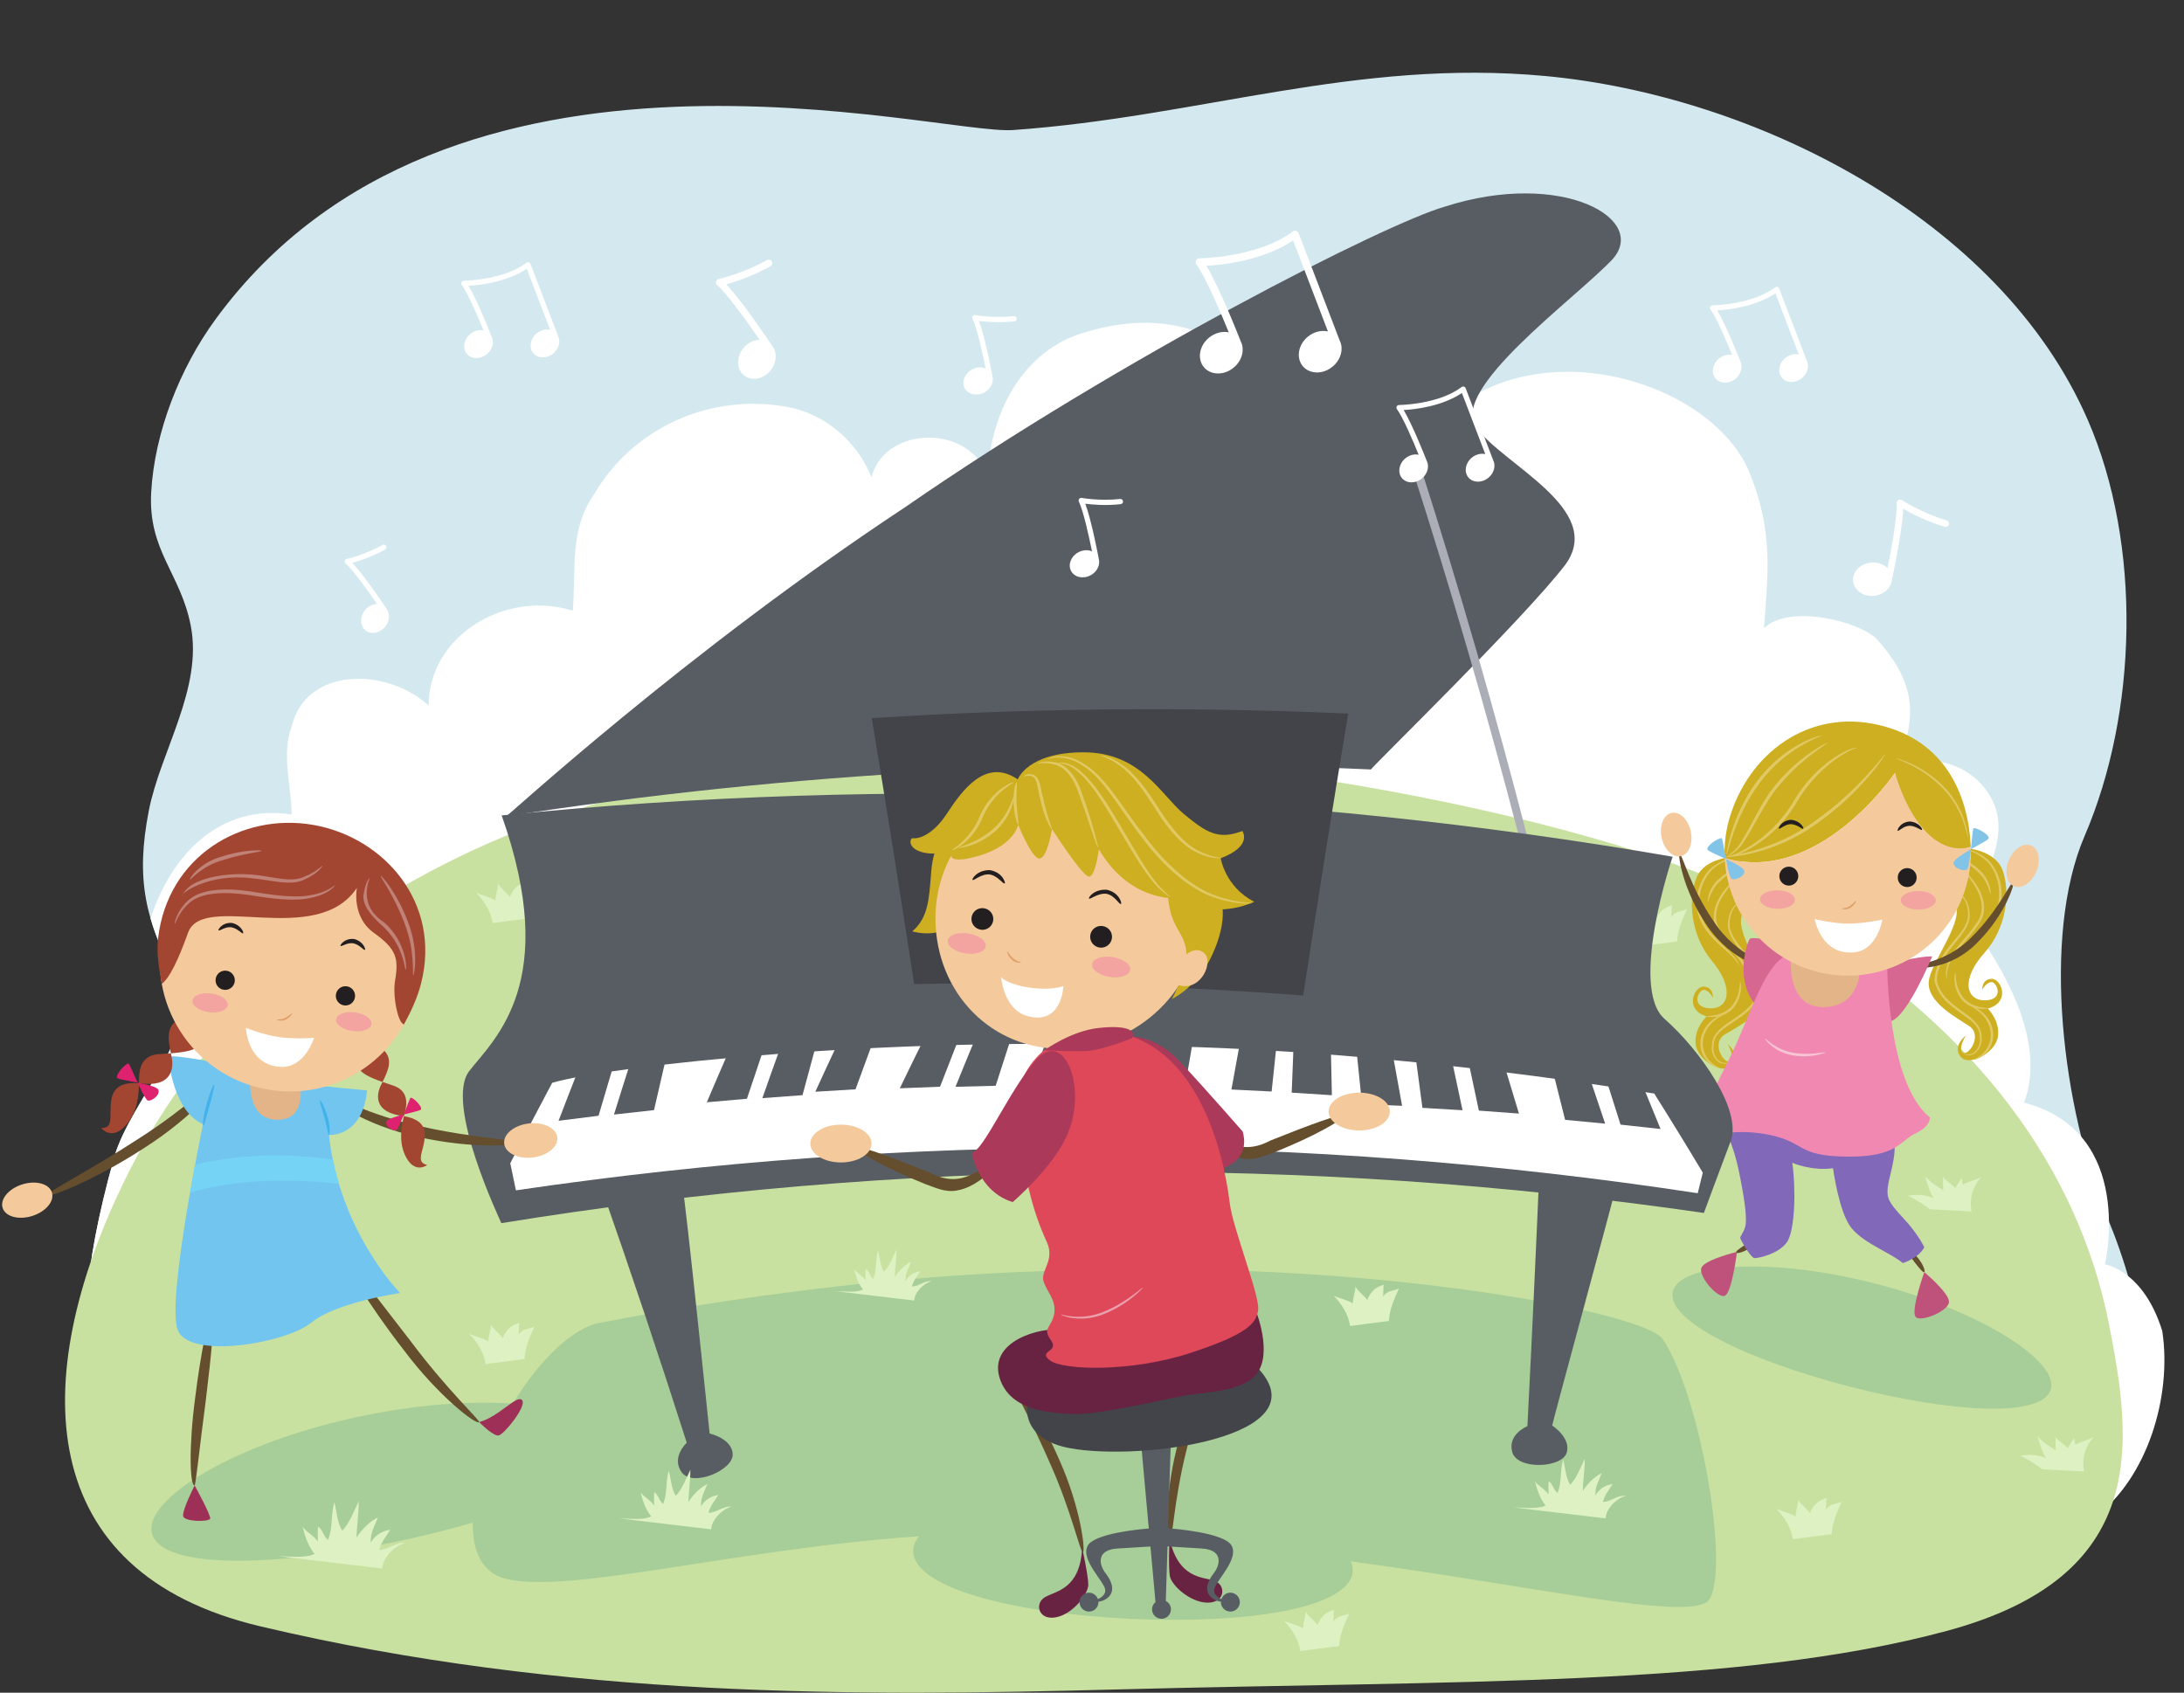 <?xml version="1.0" encoding="UTF-8"?><svg xmlns="http://www.w3.org/2000/svg" xmlns:xlink="http://www.w3.org/1999/xlink" height="481.7" preserveAspectRatio="xMidYMid meet" version="1.0" viewBox="-0.6 -20.7 621.5 481.7" width="621.5" zoomAndPan="magnify"><rect x="-0.6" y="-20.7" width="621.5" height="481.7" fill="#333333" stroke="none"/><defs><clipPath id="a"><path d="M 24 71 L 615.32 71 L 615.32 413 L 24 413 Z M 24 71"/></clipPath><clipPath id="b"><path d="M 17 193 L 604 193 L 604 460.988 L 17 460.988 Z M 17 193"/></clipPath></defs><g><g><path d="M 593.539 98.855 C 568.527 41.285 498.379 6.457 439.188 0.938 C 385.219 -4.094 340.738 12.574 287.656 16.309 C 266.242 17.816 127.18 -20.746 60.719 70.188 C 50.543 84.102 43.367 102.422 42.426 119.379 C 41.496 136.066 50.777 142.363 53.691 157.387 C 57.145 175.219 45.082 193.066 41.773 209.891 C 37.914 229.512 40.711 241.348 49.848 258.426 C 57.273 272.297 36.34 292.75 31.891 308.68 C 12.684 377.41 35.238 372.645 32.902 391.559 C 26.719 441.566 120.234 356.816 137.426 348.348 C 200.57 317.238 277.898 311.066 347.266 321.801 C 398.254 329.688 444.48 348.949 492.848 363.703 C 512.996 369.852 578.035 424.281 595.883 410.766 C 620.863 391.844 607.801 346.691 599.16 325.949 C 586.25 294.957 580.301 245.809 592.609 217.219 C 607.707 182.145 608.973 134.375 593.539 98.855" fill="#d4e9ef"/></g><g clip-path="url(#a)"><path d="M 598.387 339.09 C 598.387 339.09 607.387 301.426 575.387 293.09 C 581.387 277.09 571.387 258.09 562.387 245.09 C 556.387 237.09 573.387 221.09 566.387 207.09 C 561.387 197.09 550.387 194.09 539.387 196.09 C 546.387 181.09 542.387 171.09 533.387 161.09 C 528.387 156.09 508.387 151.09 501.387 158.09 C 502.387 143.09 504.234 131.211 497.387 114.09 C 485.387 84.09 421.387 68.09 399.387 113.09 C 390.387 104.09 374.387 99.09 363.387 106.09 C 360.387 79.09 337.84 64.574 307.387 74.09 C 291.387 79.09 281.387 95.09 280.387 115.09 C 275.887 100.09 251.387 100.09 247.387 115.09 C 243.387 105.09 234.387 97.09 223.387 95.09 C 201.387 91.09 179.387 101.09 168.387 120.09 C 161.387 130.09 163.387 141.09 162.387 153.09 C 143.387 147.09 121.387 160.09 121.387 180.09 C 109.387 169.09 86.387 169.09 82.387 186.09 C 79.387 194.09 82.387 203.09 82.387 211.09 C 61.98 207.902 48.082 222.605 42.246 240.68 C 43.871 246.316 46.41 252 49.848 258.426 C 57.273 272.297 36.34 292.75 31.891 308.68 C 12.684 377.41 35.238 372.645 32.902 391.559 C 26.719 441.566 120.234 356.816 137.426 348.348 C 200.57 317.238 277.898 311.066 347.266 321.801 C 398.254 329.688 444.48 348.949 492.848 363.703 C 512.996 369.852 578.035 424.281 595.883 410.766 C 610.375 399.789 617.539 376.832 614.719 358.09 C 609.387 340.758 598.387 339.09 598.387 339.09" fill="#fff"/></g><g clip-path="url(#b)"><path d="M 553.387 443.422 C 494.055 459.422 414.035 457.5 316.719 460.09 C 244.492 462.012 160.414 462.727 73.387 442.09 C 8.719 426.758 7.605 371.668 34.449 316.062 C 72.184 237.895 165.887 181.234 326.387 195.09 C 389.562 200.547 469.477 217.406 506.527 238.789 C 569.77 275.289 592.461 320.438 599.512 355.926 C 606.289 390.035 611.203 427.832 553.387 443.422" fill="#c9e1a0"/></g><g><path d="M 171.125 355.559 C 162.918 356.453 152.797 366.371 145.352 378.711 C 133.633 377.934 118.891 378.902 103.211 382.098 C 66.625 389.508 39.77 406.082 42.691 415.828 C 45.613 425.66 75.785 425.387 110.59 418.355 C 118.91 416.66 126.773 414.707 133.945 412.586 C 133.809 420.766 136.555 426.934 143.406 428.605 C 161.73 433.004 208.863 420.051 260.914 416.488 C 259.805 417.91 259.223 419.383 259.266 420.883 C 259.68 431.129 287.359 438.352 321.02 439.984 C 354.688 441.527 382.934 436.945 384.312 426.785 C 384.438 425.738 384.254 424.68 383.805 423.613 C 438.727 431.113 481.902 441.168 485.895 434.34 C 491.664 424.879 483.031 375.879 472.664 360.551 C 468.23 352.664 391.434 338.852 317.16 340.723 C 242.68 340.402 170.719 355.766 171.125 355.559" fill="#a7ce98"/></g><g><path d="M 533.266 344.641 C 502.961 336.789 476.875 338.863 475.387 347.039 C 473.887 355.273 496.586 366.328 525.715 373.883 C 554.852 381.375 580.277 382.766 582.949 374.836 C 585.617 366.965 563.578 352.441 533.266 344.641" fill="#a7ce98"/></g><g><path d="M 519.164 405.57 C 516.949 406.23 515.371 407.488 514.488 409.918 C 513.785 408.805 511.645 407.27 511.09 406.062 C 511.172 407.641 510.316 409.238 510.391 410.887 C 508.77 409.824 506.34 409.41 504.883 408.645 C 507.102 410.98 509.152 413.938 509.562 417.312 L 520.648 415.883 C 520.797 412.621 522.152 409.566 523.484 406.695 C 521.344 407.484 520.605 407.047 518.898 408.906 C 519.199 407.785 518.969 406.688 519.164 405.57" fill="#ddf1c3"/></g><g><path d="M 475.164 236.902 C 472.949 237.562 471.371 238.82 470.488 241.254 C 469.785 240.137 467.645 238.602 467.09 237.395 C 467.172 238.973 466.316 240.57 466.391 242.223 C 464.77 241.16 462.34 240.746 460.883 239.977 C 463.102 242.312 465.152 245.273 465.562 248.648 L 476.648 247.219 C 476.797 243.953 478.152 240.898 479.484 238.031 C 477.344 238.82 476.605 238.383 474.898 240.238 C 475.199 239.121 474.969 238.023 475.164 236.902" fill="#ddf1c3"/></g><g><path d="M 149.164 230.238 C 146.949 230.898 145.371 232.156 144.492 234.586 C 143.785 233.473 141.648 231.938 141.09 230.73 C 141.172 232.309 140.32 233.906 140.391 235.555 C 138.77 234.492 136.34 234.078 134.883 233.312 C 137.102 235.648 139.156 238.605 139.562 241.98 L 150.648 240.551 C 150.797 237.289 152.156 234.234 153.488 231.363 C 151.344 232.152 150.609 231.715 148.898 233.574 C 149.203 232.453 148.969 231.355 149.164 230.238" fill="#ddf1c3"/></g><g><path d="M 378.996 437.402 C 376.781 438.062 375.207 439.32 374.324 441.75 C 373.617 440.637 371.48 439.102 370.922 437.895 C 371.004 439.473 370.152 441.07 370.223 442.723 C 368.602 441.66 366.172 441.246 364.715 440.477 C 366.934 442.812 368.988 445.773 369.395 449.148 L 380.48 447.715 C 380.629 444.453 381.988 441.398 383.32 438.531 C 381.176 439.32 380.441 438.879 378.73 440.738 C 379.035 439.621 378.801 438.523 378.996 437.402" fill="#ddf1c3"/></g><g><path d="M 393.164 344.902 C 390.949 345.562 389.371 346.82 388.488 349.254 C 387.785 348.137 385.645 346.602 385.09 345.395 C 385.172 346.973 384.316 348.57 384.391 350.223 C 382.77 349.16 380.34 348.746 378.883 347.977 C 381.102 350.312 383.152 353.273 383.562 356.648 L 394.648 355.219 C 394.797 351.953 396.152 348.898 397.484 346.031 C 395.344 346.82 394.605 346.383 392.898 348.238 C 393.199 347.121 392.969 346.023 393.164 344.902" fill="#ddf1c3"/></g><g><path d="M 147.164 355.738 C 144.949 356.398 143.371 357.656 142.488 360.086 C 141.785 358.973 139.645 357.438 139.09 356.23 C 139.172 357.809 138.316 359.406 138.391 361.055 C 136.77 359.992 134.34 359.578 132.883 358.812 C 135.102 361.148 137.152 364.105 137.562 367.48 L 148.648 366.051 C 148.797 362.789 150.152 359.734 151.484 356.863 C 149.344 357.652 148.605 357.215 146.898 359.074 C 147.199 357.953 146.969 356.855 147.164 355.738" fill="#ddf1c3"/></g><g><path d="M 107.309 420.375 C 107.902 418.055 109.297 416.547 110.449 414.621 C 108.094 415.023 106.148 416.102 104.93 418.293 C 104.742 415.496 106.008 413.582 106.957 411.117 C 104.633 412.191 102.254 414.648 100.859 416.852 C 100.934 413.402 101.535 409.918 101.473 406.508 C 100.273 409.02 98.738 413.055 96.789 414.875 C 95.309 412.488 95.27 409.391 94.547 406.809 C 93.488 410.176 94.152 414.266 92.746 417.488 C 91.41 416.629 91.324 414.496 89.867 413.742 C 89.793 415.145 89.809 416.586 89.844 418 C 88.711 416.281 86.742 415.379 85.504 413.809 C 86.203 416.543 87.117 419.332 88.902 421.512 C 86.406 422.805 81.688 422.16 78.766 422.172 L 108.152 425.668 C 108.387 422.438 111.727 419.184 114.758 418.375 C 111.84 418.141 109.898 420.371 107.309 420.375" fill="#ddf1c3"/></g><g><path d="M 274.641 158.375 C 275.234 156.055 276.633 154.547 277.781 152.621 C 275.426 153.023 273.484 154.102 272.266 156.293 C 272.078 153.496 273.34 151.582 274.289 149.117 C 271.965 150.191 269.59 152.648 268.191 154.852 C 268.266 151.402 268.871 147.918 268.809 144.508 C 267.605 147.02 266.074 151.055 264.121 152.875 C 262.641 150.488 262.602 147.391 261.883 144.809 C 260.82 148.176 261.488 152.266 260.078 155.488 C 258.746 154.629 258.656 152.496 257.199 151.742 C 257.129 153.145 257.141 154.586 257.176 156 C 256.047 154.281 254.074 153.379 252.836 151.809 C 253.535 154.543 254.453 157.332 256.238 159.512 C 253.738 160.805 249.023 160.16 246.098 160.172 L 275.484 163.668 C 275.719 160.438 279.059 157.184 282.09 156.375 C 279.172 156.141 277.23 158.371 274.641 158.375" fill="#c9e1a0"/></g><g><path d="M 258.906 345.398 C 259.355 343.645 260.41 342.504 261.281 341.047 C 259.5 341.348 258.027 342.168 257.105 343.824 C 256.965 341.707 257.922 340.262 258.641 338.395 C 256.883 339.211 255.082 341.066 254.023 342.73 C 254.082 340.125 254.535 337.484 254.492 334.906 C 253.582 336.809 252.426 339.859 250.945 341.238 C 249.824 339.434 249.797 337.09 249.254 335.137 C 248.449 337.68 248.953 340.777 247.891 343.219 C 246.879 342.562 246.812 340.953 245.711 340.383 C 245.652 341.441 245.664 342.531 245.691 343.602 C 244.836 342.301 243.348 341.621 242.406 340.43 C 242.938 342.504 243.633 344.609 244.98 346.262 C 243.094 347.238 239.523 346.75 237.312 346.758 L 259.547 349.402 C 259.723 346.961 262.25 344.496 264.539 343.887 C 262.332 343.711 260.863 345.398 258.906 345.398" fill="#ddf1c3"/></g><g><path d="M 273.074 209.734 C 273.523 207.977 274.578 206.836 275.449 205.379 C 273.664 205.684 272.195 206.5 271.273 208.156 C 271.133 206.039 272.086 204.594 272.805 202.73 C 271.047 203.543 269.246 205.398 268.191 207.066 C 268.246 204.457 268.703 201.82 268.66 199.242 C 267.746 201.141 266.59 204.191 265.113 205.57 C 263.992 203.766 263.965 201.422 263.418 199.469 C 262.617 202.016 263.121 205.109 262.055 207.551 C 261.047 206.898 260.98 205.285 259.875 204.715 C 259.82 205.773 259.828 206.863 259.859 207.938 C 259.004 206.637 257.512 205.953 256.574 204.766 C 257.105 206.836 257.797 208.945 259.148 210.594 C 257.258 211.57 253.691 211.082 251.477 211.09 L 273.711 213.738 C 273.887 211.293 276.414 208.832 278.707 208.219 C 276.496 208.043 275.031 209.73 273.074 209.734" fill="#ddf1c3"/></g><g><path d="M 557.965 316.414 C 557.816 315.742 557.797 315.137 557.578 314.484 C 557.402 315.062 556.039 316.805 555.832 317.43 C 555 316.391 552.891 315.199 552.258 314.137 C 552.52 315.262 552.199 316.801 552.426 318.023 C 550.465 316.797 548.723 315.793 547.184 313.961 C 547.898 316.145 548.402 318.324 549.656 320.27 C 547.34 319.285 544.762 319.102 542.242 319.605 C 544.25 320.297 547.949 322.82 548.535 323.43 L 560.461 324.039 C 559.719 320.32 560.863 316.805 563.219 314.18 C 562.027 314.992 559.215 315.656 557.965 316.414" fill="#ddf1c3"/></g><g><path d="M 589.965 390.414 C 589.816 389.742 589.797 389.137 589.578 388.484 C 589.402 389.062 588.039 390.805 587.832 391.43 C 587 390.391 584.891 389.199 584.258 388.137 C 584.52 389.262 584.199 390.801 584.426 392.023 C 582.465 390.797 580.723 389.793 579.184 387.961 C 579.898 390.145 580.402 392.324 581.656 394.27 C 579.34 393.285 576.762 393.102 574.242 393.605 C 576.25 394.297 579.949 396.82 580.535 397.43 L 592.461 398.039 C 591.719 394.32 592.863 390.805 595.219 388.18 C 594.027 388.992 591.215 389.656 589.965 390.414" fill="#ddf1c3"/></g><g><path d="M 545.395 337.547 C 544.023 335.738 542.371 334.762 542.113 335.094 C 541.855 335.414 542.922 336.773 544.211 338.465 C 545.512 340.141 546.609 341.516 546.996 341.312 C 547.348 341.133 546.789 339.34 545.395 337.547" fill="#654e2d"/></g><g><path d="M 497.309 334.508 C 499.234 333.305 500.355 331.75 500.047 331.461 C 499.754 331.176 498.301 332.113 496.5 333.242 C 494.715 334.387 493.246 335.355 493.414 335.762 C 493.562 336.125 495.398 335.734 497.309 334.508" fill="#654e2d"/></g><g><path d="M 558.68 220.633 C 558.68 220.633 567.117 221.09 569.273 226.93 C 571.434 232.773 570.719 243.098 564.059 250.52 C 557.395 257.941 558.781 264.109 564.371 263.969 C 569.965 263.824 567.574 258.535 565.992 258.781 C 564.414 259.027 563.484 260.965 563.484 260.965 C 563.484 260.965 563.273 258.047 566.059 257.844 C 568.848 257.641 571.742 264.496 565.074 266.316 C 565.074 266.316 568.66 269.789 567.93 274.379 C 567.199 278.969 559.617 282.988 557.266 279.961 C 554.91 276.93 558.828 273.98 558.828 273.98 C 558.828 273.98 556.438 277.754 557.988 278.84 C 559.531 279.926 563.762 273.887 559.699 271.242 C 555.641 268.605 547.863 264.371 548.254 258.742 C 548.645 253.109 559.207 240.738 555.402 236.082 C 551.598 231.422 555.25 221.152 558.68 220.633" fill="#ceaf21"/></g><g><path d="M 556.309 251.684 C 556.309 251.652 557.246 249.648 560.191 247.453 C 562.809 245.16 567.355 241.992 568.746 236.297 C 569.793 230.641 567.266 225.41 564.242 223.273 C 561.238 221.055 558.793 220.984 558.824 221.047 C 558.77 221.168 561.137 221.426 563.934 223.66 C 566.746 225.77 569.051 230.816 568.059 236.145 C 566.781 241.488 562.438 244.684 559.867 247.082 C 556.992 249.371 556.09 251.645 556.309 251.684" fill="#e0c964"/></g><g><path d="M 565.805 233.688 C 566.012 233.785 566.027 230.102 563.012 227.195 C 560.148 224.332 556.992 223.262 556.949 223.43 C 556.848 223.617 559.789 224.949 562.512 227.684 C 565.355 230.414 565.609 233.734 565.805 233.688" fill="#e0c964"/></g><g><path d="M 553.371 258.004 C 553.551 258.02 553.02 255.809 554.488 252.773 C 555.855 249.676 559.562 246.684 562.492 242.301 C 565.93 237.52 562.762 232.168 560.855 229.766 C 558.77 227.051 557.07 225.762 557.027 225.824 C 556.941 225.906 558.512 227.32 560.461 230.059 C 562.254 232.594 565.105 237.516 561.898 241.934 C 559.098 246.141 555.352 249.289 554.039 252.562 C 552.621 255.805 553.367 258.059 553.371 258.004" fill="#e0c964"/></g><g><path d="M 565.074 266.316 C 565.242 265.914 561.102 266.559 558.184 263.32 C 555.473 259.977 556.105 256.02 555.832 256.121 C 555.75 255.953 554.684 260.039 557.656 263.777 C 560.98 267.359 565.289 266.266 565.074 266.316" fill="#e0c964"/></g><g><path d="M 557.988 278.84 C 557.902 278.773 558.48 279.922 560.156 279.539 C 561.75 279.355 563.645 277.172 563.297 274.32 C 563.25 267.664 552.227 266.504 550.578 258.332 C 550.801 250.086 559.703 245.902 559.914 239.926 C 560.039 233.949 555.312 232.551 555.723 232.621 C 555.25 232.691 559.723 234.344 559.422 239.875 C 559.254 245.496 550.281 249.367 549.883 258.402 C 551.949 267.352 562.871 268.223 562.801 274.359 C 563.176 277.02 561.551 279.004 560.09 279.277 C 558.566 279.703 558.016 278.758 557.988 278.84" fill="#e0c964"/></g><g><path d="M 561.027 280.754 C 560.703 281.324 566.84 279.656 566.609 273.301 C 565.965 267.172 560.34 265.562 560.637 265.773 C 560.258 265.918 565.406 267.809 565.914 273.352 C 566.18 279.055 560.742 280.91 561.027 280.754" fill="#e0c964"/></g><g><path d="M 492.98 223.117 C 492.98 223.117 484.535 223.285 482.184 229.055 C 479.832 234.824 480.203 245.168 486.609 252.809 C 493.016 260.445 491.43 266.562 485.848 266.238 C 480.262 265.91 482.828 260.699 484.398 261.004 C 485.973 261.297 486.832 263.266 486.832 263.266 C 486.832 263.266 487.141 260.355 484.363 260.059 C 481.586 259.766 478.461 266.52 485.062 268.559 C 485.062 268.559 481.359 271.914 481.941 276.523 C 482.52 281.133 489.957 285.406 492.41 282.453 C 494.867 279.504 491.047 276.426 491.047 276.426 C 491.047 276.426 493.312 280.277 491.73 281.312 C 490.148 282.348 486.121 276.168 490.273 273.664 C 494.418 271.164 502.332 267.191 502.133 261.551 C 501.93 255.91 491.781 243.191 495.738 238.664 C 499.703 234.133 496.395 223.746 492.98 223.117" fill="#ceaf21"/></g><g><path d="M 494.316 254.23 C 494.316 254.195 493.445 252.164 490.578 249.871 C 488.035 247.488 483.598 244.172 482.402 238.434 C 481.539 232.746 484.238 227.602 487.336 225.566 C 490.41 223.449 492.859 223.461 492.824 223.523 C 492.879 223.648 490.5 223.828 487.629 225.965 C 484.754 227.98 482.281 232.945 483.094 238.305 C 484.188 243.688 488.422 247.027 490.91 249.508 C 493.711 251.891 494.535 254.199 494.316 254.23" fill="#e0c964"/></g><g><path d="M 485.43 235.926 C 485.219 236.016 485.324 232.336 488.434 229.531 C 491.395 226.762 494.586 225.801 494.617 225.969 C 494.715 226.156 491.73 227.391 488.918 230.035 C 485.988 232.672 485.621 235.977 485.43 235.926" fill="#e0c964"/></g><g><path d="M 497.043 260.641 C 496.863 260.656 497.469 258.457 496.098 255.375 C 494.84 252.234 491.23 249.121 488.449 244.641 C 485.18 239.75 488.52 234.508 490.496 232.172 C 492.676 229.527 494.422 228.297 494.465 228.359 C 494.547 228.441 492.93 229.805 490.891 232.477 C 489.008 234.949 485.996 239.773 489.055 244.297 C 491.715 248.598 495.352 251.867 496.555 255.18 C 497.859 258.469 497.039 260.699 497.043 260.641" fill="#e0c964"/></g><g><path d="M 485.062 268.559 C 484.91 268.152 489.027 268.938 492.055 265.797 C 494.871 262.547 494.371 258.57 494.645 258.68 C 494.73 258.52 495.656 262.633 492.562 266.273 C 489.121 269.738 484.852 268.504 485.062 268.559" fill="#e0c964"/></g><g><path d="M 491.73 281.312 C 491.816 281.254 491.203 282.383 489.539 281.941 C 487.949 281.699 486.129 279.457 486.574 276.613 C 486.844 269.969 497.902 269.18 499.816 261.062 C 499.875 252.816 491.113 248.336 491.105 242.359 C 491.184 236.379 495.957 235.137 495.539 235.195 C 496.004 235.281 491.484 236.785 491.598 242.324 C 491.582 247.945 500.414 252.109 500.512 261.16 C 498.148 270.035 487.199 270.535 487.066 276.672 C 486.602 279.32 488.16 281.359 489.613 281.68 C 491.121 282.156 491.703 281.23 491.73 281.312" fill="#e0c964"/></g><g><path d="M 488.629 283.121 C 488.93 283.707 482.855 281.832 483.297 275.488 C 484.145 269.387 489.82 267.969 489.52 268.168 C 489.895 268.324 484.684 270.043 483.992 275.555 C 483.535 281.254 488.906 283.289 488.629 283.121" fill="#e0c964"/></g><g><path d="M 562.203 247.422 C 570.266 239.359 572.891 230.336 572.359 230.227 C 571.742 229.902 568.223 238.254 560.637 245.801 C 553.047 253.746 543.617 253.719 543.723 254.234 C 543.277 255.012 553.969 256.008 562.203 247.422" fill="#654e2d"/></g><g><path d="M 536.434 253.867 C 536.434 253.867 544.996 251.316 549.246 251.488 C 549.246 251.488 542.176 268.625 537.5 269.887 C 537.5 269.887 533.625 258.219 536.434 253.867" fill="#d66791"/></g><g><path d="M 489.492 299.332 C 489.492 299.332 492.352 303.281 494.402 313.406 C 496.453 323.535 496.418 326.867 496.039 328.371 C 495.664 329.875 494.508 331.242 494.602 331.633 C 494.699 332.023 497.598 337.375 498.75 337.34 C 499.906 337.305 505.285 336.227 507.801 332.949 C 510.316 329.668 510.457 317.094 509.422 310.203 C 509.422 310.203 514.832 312.605 521.02 311.746 C 521.02 311.746 522.676 324.215 526.184 328.664 C 529.688 333.117 537.406 335.781 540.883 338.746 C 540.883 338.746 545.289 337.41 546.996 334.254 C 546.996 334.254 545.348 330.586 541.059 325.992 C 536.77 321.406 536.305 320.188 536.59 317.297 C 536.871 314.398 539.16 308.188 538.41 304.469 C 537.66 300.75 498.797 297.207 489.492 299.332" fill="#8168b9"/></g><g><path d="M 487.047 241.469 C 480.344 231.715 478.02 222.027 477.355 222.246 C 476.812 222.273 478.148 232.469 485.203 242.773 C 488.719 247.879 493.348 251.504 497.137 253.051 C 500.918 254.695 503.527 254.562 503.539 254.336 C 503.734 253.906 493.641 251.676 487.047 241.469" fill="#654e2d"/></g><g><path d="M 504.297 247.062 C 504.297 247.062 498.117 245.816 497.387 246.438 C 496.652 247.062 492.758 258.215 499.203 265.484 C 499.203 265.484 507.43 253.93 509.703 251.93 C 511.98 249.93 505.648 247.613 504.297 247.062" fill="#d66791"/></g><g><path d="M 536.434 253.867 C 536.434 253.867 536.402 287.438 548.574 297.281 C 548.574 297.281 548.957 299.738 544.488 301.836 C 540.023 303.934 539.41 308.629 524.855 308.449 C 510.305 308.27 513.289 304.211 502.367 302.141 C 491.445 300.07 484.602 303.309 484.602 303.309 C 484.602 303.309 482.797 297.328 489.961 283.711 C 497.125 270.094 500.645 255.16 507.359 251.402 C 514.074 247.641 536.434 253.867 536.434 253.867" fill="#f188b2"/></g><g><path d="M 509.738 278.891 C 504.66 278.047 501.789 274.707 501.727 274.832 C 501.41 274.918 504.246 278.73 509.598 279.629 C 514.848 280.523 518.953 278.875 518.875 278.801 C 518.836 278.48 514.727 279.75 509.738 278.891" fill="#f7c4d3"/></g><g><path d="M 509.055 251.539 C 509.055 251.539 507.52 265.539 517.797 265.887 C 528.07 266.23 528.598 256.246 528.598 256.246 C 528.598 256.246 514.598 255.156 509.055 251.539" fill="#e3b488"/></g><g><path d="M 536.195 186.176 C 553.578 191.262 559.578 206.203 560.223 220.309 C 548.219 224.559 541.434 211.676 538.625 199.277 C 538.625 199.277 516.934 231.328 490.195 223.441 C 490.012 219.32 490.555 215.098 491.926 210.941 C 497.977 192.555 515.59 180.145 536.195 186.176" fill="#ceaf21"/></g><g><path d="M 538.625 199.277 C 543.734 215.816 552.227 222.574 560.223 220.309 C 560.406 224.449 559.875 228.688 558.5 232.859 C 552.441 251.242 532.637 261.238 514.254 255.188 C 500.02 250.5 490.824 237.57 490.195 223.441 C 516.934 231.328 538.625 199.277 538.625 199.277" fill="#f4ca9d"/></g><g><path d="M 490.445 223.113 C 490.262 223.336 503.602 222.98 516.375 213.699 C 529.109 204.762 536.086 193.996 535.859 193.941 C 535.676 193.723 528.43 204.141 515.859 212.957 C 503.293 222.098 490.297 222.828 490.445 223.113" fill="#e0c964"/></g><g><path d="M 490.66 222.465 C 491.137 222.672 492.664 212.234 500.105 202.164 C 507.617 191.992 517.863 188.734 517.695 188.68 C 517.781 188.234 507.09 191.199 499.383 201.629 C 491.773 211.945 490.648 222.594 490.66 222.465" fill="#e0c964"/></g><g><path d="M 491.59 222.945 C 491.559 223.668 503.078 220.121 510.332 208.207 C 517.125 196.266 527.559 191.723 527.703 192.34 C 527.562 191.145 516.387 195.656 509.594 207.688 C 502.418 219.438 491.551 223.105 491.59 222.945" fill="#e0c964"/></g><g><path d="M 491.098 222.785 C 491.07 222.941 493.762 222.078 495.824 218.551 C 498.055 215.289 500.375 210.277 503.707 205.387 C 510.746 195.688 519.645 190.934 519.391 190.688 C 519.414 190.496 510.195 194.938 502.969 204.863 C 499.543 209.914 497.367 214.883 495.277 218.211 C 493.414 221.727 491.023 222.672 491.098 222.785" fill="#e0c964"/></g><g><path d="M 559.473 217.805 C 559.477 217.992 559.172 209.988 552.699 203.336 C 546.367 196.719 538.828 194.98 538.902 195.121 C 538.762 195.27 546.113 197.223 552.312 203.707 C 558.645 210.199 559.172 217.996 559.473 217.805" fill="#e0c964"/></g><g><path d="M 505.621 215.07 C 505.941 215.398 507.219 213.84 509.062 213.824 C 510.938 213.934 512.305 215.406 512.551 215.125 C 512.812 215.039 511.871 212.891 509.109 212.602 C 506.262 212.75 505.41 215.074 505.621 215.07" fill="#231f20"/></g><g><path d="M 539.41 215.676 C 539.734 215.992 540.945 214.375 542.793 214.289 C 544.676 214.32 546.098 215.746 546.332 215.445 C 546.586 215.363 545.566 213.234 542.797 213.07 C 539.953 213.336 539.199 215.691 539.41 215.676" fill="#231f20"/></g><g><path d="M 523.574 237.875 C 523.508 237.961 524.781 238.395 526.055 237.578 C 527.258 236.773 527.73 235.664 527.609 235.621 C 527.488 235.539 526.859 236.461 525.797 237.164 C 524.707 237.867 523.602 237.703 523.574 237.875" fill="#e09f68"/></g><g><path d="M 540.301 235.473 C 540.285 236.922 542.516 238.113 545.27 238.141 C 548.023 238.156 550.262 236.984 550.27 235.527 C 550.281 234.078 548.059 232.883 545.305 232.867 C 542.551 232.855 540.305 234.02 540.301 235.473" fill="#f3a4a1"/></g><g><path d="M 500.246 235.203 C 500.223 236.66 502.422 237.887 505.184 237.93 C 507.93 237.984 510.184 236.848 510.211 235.391 C 510.242 233.934 508.027 232.715 505.273 232.664 C 502.52 232.613 500.266 233.754 500.246 235.203" fill="#f3a4a1"/></g><g><path d="M 535.066 241.008 C 535.066 241.008 529.75 242.129 525.465 242.141 C 521.176 242.16 515.812 240.863 515.812 240.863 C 515.812 240.863 517.625 251.285 527.105 250.305 C 533.672 249.633 535.066 241.008 535.066 241.008" fill="#fff"/></g><g><path d="M 511.137 228.59 C 511.16 230.074 509.977 231.297 508.48 231.32 C 506.996 231.34 505.77 230.156 505.75 228.664 C 505.727 227.176 506.914 225.957 508.402 225.934 C 509.891 225.91 511.113 227.098 511.137 228.59" fill="#231f20"/></g><g><path d="M 544.824 228.992 C 544.848 230.484 543.664 231.707 542.172 231.73 C 540.68 231.754 539.453 230.562 539.441 229.074 C 539.414 227.586 540.602 226.363 542.09 226.34 C 543.578 226.32 544.805 227.508 544.824 228.992" fill="#231f20"/></g><g><path d="M 561 215.004 C 561.758 214.629 566.008 217.047 565.234 218.004 C 564.863 218.465 562.562 219.668 560.266 220.98 C 560.586 218.016 560.777 215.117 561 215.004" fill="#81c4e8"/></g><g><path d="M 555.32 224.844 C 555.355 223.941 557.805 222.395 560.266 220.98 C 560.047 223.098 559.762 225.246 559.359 226.441 C 558.98 227.555 555.262 226.586 555.32 224.844" fill="#81c4e8"/></g><g><path d="M 489.344 217.852 C 488.555 217.535 484.516 220.285 485.359 221.176 C 485.766 221.605 488.152 222.625 490.547 223.75 C 489.996 220.82 489.574 217.945 489.344 217.852" fill="#81c4e8"/></g><g><path d="M 495.781 227.211 C 495.676 226.312 493.109 224.965 490.547 223.75 C 490.934 225.844 491.391 227.961 491.887 229.125 C 492.348 230.203 495.98 228.941 495.781 227.211" fill="#81c4e8"/></g><g><path d="M 477.699 222.938 C 475.41 223.422 472.961 221.062 472.242 217.664 C 471.52 214.262 472.797 211.113 475.09 210.629 C 477.387 210.141 479.828 212.5 480.551 215.898 C 481.273 219.297 479.996 222.449 477.699 222.938" fill="#f4ca9d"/></g><g><path d="M 572.508 231.508 C 570.344 230.59 569.691 227.258 571.047 224.055 C 572.395 220.855 575.246 219.004 577.406 219.918 C 579.57 220.832 580.223 224.168 578.867 227.367 C 577.512 230.566 574.664 232.422 572.508 231.508" fill="#f4ca9d"/></g><g><path d="M 493.688 335.551 C 493.688 335.551 492.258 347.457 490.137 348.086 C 488.016 348.719 482.32 342.09 483.684 339.859 C 485.047 337.629 493.688 335.551 493.688 335.551" fill="#bf527a"/></g><g><path d="M 546.996 341.312 C 546.996 341.312 542.969 352.605 544.59 354.117 C 546.203 355.629 554.254 352.23 554.027 349.633 C 553.805 347.027 546.996 341.312 546.996 341.312" fill="#bf527a"/></g><g><path d="M 349.828 272.07 C 347.613 272.73 346.039 273.988 345.156 276.418 C 344.449 275.305 342.312 273.77 341.754 272.562 C 341.836 274.141 340.984 275.738 341.055 277.391 C 339.434 276.328 337.004 275.914 335.547 275.145 C 337.766 277.48 339.82 280.441 340.227 283.816 L 351.312 282.383 C 351.461 279.121 352.82 276.066 354.152 273.199 C 352.008 273.988 351.273 273.547 349.562 275.406 C 349.867 274.289 349.633 273.191 349.828 272.07" fill="#ddf1c3"/></g><g><path d="M 170.641 317.586 C 179.051 341.602 187.113 365.695 194.828 389.867 C 194.82 389.863 190.281 394.059 193.418 398.312 C 196.535 402.551 207.961 397.719 207.906 393.219 C 207.836 388.695 201.34 387.238 201.34 387.242 C 201.336 387.242 194.41 320.316 193.672 317.469 C 192.957 314.559 172.422 314.027 170.641 317.586" fill="#585d63"/></g><g><path d="M 437.602 309.137 C 436.535 334.48 435.352 359.82 434.055 385.145 C 434.047 385.141 428.289 387.477 429.746 392.559 C 431.191 397.621 443.641 397.094 445.176 392.863 C 446.703 388.605 441.113 384.969 441.105 384.973 C 440.938 384.938 458.695 319.977 459.234 317.094 C 459.645 314.133 440.598 306.438 437.602 309.137" fill="#585d63"/></g><g><path d="M 143.395 211.609 C 143.516 211.988 193.945 165.242 257.199 123.477 C 319.07 80.707 393.77 42.91 410.578 38.094 C 443.98 27.391 469.09 41.77 457.977 53.402 C 446.809 64.969 411.957 90.121 419.445 100.871 C 426.855 111.438 456.312 124.148 444.895 139.93 C 433.117 155.402 389.18 198.066 389.562 198.273 C 307.145 194.551 224.684 199.031 143.395 211.609" fill="#585d63"/></g><g><path d="M 401.277 112.746 C 412.52 147.73 422.707 182.848 431.84 218.059 C 432.59 217.938 433.34 217.816 434.09 217.695 C 425.016 182.473 414.883 147.336 403.699 112.332 C 402.891 112.469 402.082 112.609 401.277 112.746" fill="#abadb7"/></g><g><path d="M 142.156 211.344 C 253.836 200.098 365.941 204.176 475.395 223.109 C 475.305 223.102 462.879 260.262 473.066 269.242 C 483.281 278.23 495.234 295.352 491.883 304.086 C 488.578 312.809 484.273 324.473 484.277 324.473 C 370.562 307.973 255.152 308.988 142.055 327.379 C 142.168 327.352 125.648 293.277 132.98 284.031 C 140.234 274.758 158.906 258.742 142.156 211.344" fill="#585d63"/></g><g><path d="M 156.539 287.441 C 152.469 295.055 148.488 302.688 144.605 310.34 C 145.145 312.91 145.68 315.477 146.219 318.043 C 257.738 301.578 371.094 301.855 482.523 318.863 C 483.004 316.914 483.48 314.961 483.961 313.012 C 479.453 305.469 474.844 297.957 470.133 290.473 C 470.32 290.754 400.828 278.176 326.492 276.938 C 252.262 274.074 173.188 282.555 156.539 287.441" fill="#fff"/></g><g><path d="M 163.82 284.148 C 161.969 288.844 160.145 293.543 158.352 298.246 C 162.141 297.754 165.938 297.273 169.73 296.816 C 171.121 292.039 172.535 287.266 173.973 282.492 C 170.094 283.062 166.688 283.621 163.82 284.148" fill="#585d63"/></g><g><path d="M 174.117 296.477 C 177.914 296.035 181.711 295.613 185.512 295.211 C 186.621 290.312 187.75 285.414 188.902 280.52 C 185.281 280.945 181.895 281.383 178.738 281.816 C 177.172 286.699 175.633 291.586 174.117 296.477" fill="#585d63"/></g><g><path d="M 206.719 278.637 C 204.629 283.414 202.566 288.195 200.535 292.984 C 204.34 292.633 208.145 292.297 211.953 291.98 C 213.523 287.234 215.117 282.492 216.734 277.754 C 213.297 278.039 209.953 278.328 206.719 278.637" fill="#585d63"/></g><g><path d="M 231.418 289.98 C 235.23 289.734 239.043 289.504 242.855 289.289 C 244.488 284.773 246.141 280.266 247.816 275.758 C 244.418 275.918 241.059 276.098 237.758 276.289 C 235.617 280.848 233.504 285.41 231.418 289.98" fill="#585d63"/></g><g><path d="M 221.477 277.387 C 219.742 282.184 218.031 286.992 216.348 291.801 C 220.152 291.5 223.961 291.219 227.77 290.957 C 229.035 286.191 230.32 281.43 231.629 276.668 C 228.168 276.891 224.789 277.133 221.477 277.387" fill="#585d63"/></g><g><path d="M 262.219 275.176 C 259.938 279.777 257.684 284.387 255.461 289.004 C 259.277 288.836 263.094 288.684 266.906 288.555 C 268.66 283.996 270.434 279.441 272.234 274.895 C 268.863 274.969 265.527 275.07 262.219 275.176" fill="#585d63"/></g><g><path d="M 271.301 288.578 C 275.113 288.465 278.93 288.363 282.742 288.285 C 284.184 283.738 285.645 279.195 287.125 274.656 C 283.719 274.688 280.324 274.73 276.953 274.797 C 275.047 279.387 273.16 283.98 271.301 288.578" fill="#585d63"/></g><g><path d="M 349.828 289.352 C 353.645 289.52 357.453 289.707 361.27 289.914 C 361.73 285.508 362.195 281.098 362.664 276.691 C 359.227 276.477 355.75 276.277 352.238 276.094 C 351.426 280.512 350.625 284.934 349.828 289.352" fill="#585d63"/></g><g><path d="M 366.98 290.238 C 370.793 290.465 374.602 290.711 378.41 290.973 C 378.32 286.57 378.227 282.168 378.129 277.766 C 374.633 277.496 371.094 277.242 367.5 277.004 C 367.328 281.414 367.156 285.824 366.98 290.238" fill="#585d63"/></g><g><path d="M 296.789 276.367 C 295.191 280.961 293.613 285.555 292.055 290.152 C 295.867 290.105 299.684 290.078 303.5 290.07 C 304.672 285.516 305.855 280.969 307.055 276.422 C 303.629 276.387 300.207 276.367 296.789 276.367" fill="#585d63"/></g><g><path d="M 325.375 287.113 C 329.191 287.176 333.012 287.258 336.828 287.359 C 337.504 283.395 338.184 279.434 338.871 275.473 C 335.395 275.336 331.902 275.215 328.398 275.105 C 327.379 279.105 326.371 283.109 325.375 287.113" fill="#585d63"/></g><g><path d="M 308.801 289.129 C 312.617 289.137 316.438 289.16 320.254 289.207 C 320.93 285.035 321.613 280.863 322.305 276.691 C 318.824 276.602 315.336 276.531 311.844 276.48 C 310.82 280.695 309.805 284.91 308.801 289.129" fill="#585d63"/></g><g><path d="M 466.871 288.199 C 464.555 287.832 461.031 287.277 456.52 286.602 C 457.887 290.848 459.23 295.094 460.559 299.344 C 464.355 299.738 468.148 300.152 471.945 300.586 C 470.277 296.453 468.586 292.324 466.871 288.199" fill="#585d63"/></g><g><path d="M 441.379 284.445 C 442.535 288.957 443.668 293.469 444.785 297.98 C 448.582 298.324 452.379 298.684 456.176 299.062 C 454.723 294.676 453.242 290.285 451.742 285.898 C 448.629 285.449 445.148 284.957 441.379 284.445" fill="#585d63"/></g><g><path d="M 417.289 281.465 C 418.289 286.094 419.273 290.723 420.238 295.355 C 424.043 295.617 427.844 295.898 431.648 296.199 C 430.309 291.688 428.941 287.18 427.562 282.672 C 424.281 282.273 420.852 281.867 417.289 281.465" fill="#585d63"/></g><g><path d="M 385.438 278.344 C 385.965 283.391 386.48 288.438 386.984 293.488 C 390.785 293.637 394.59 293.805 398.395 293.992 C 397.52 289.078 396.633 284.164 395.727 279.254 C 392.363 278.938 388.938 278.637 385.438 278.344" fill="#585d63"/></g><g><path d="M 402.223 279.875 C 402.891 284.773 403.543 289.672 404.18 294.566 C 407.984 294.773 411.785 295 415.59 295.246 C 414.59 290.477 413.574 285.711 412.543 280.941 C 409.203 280.578 405.758 280.223 402.223 279.875" fill="#585d63"/></g><g><path d="M 247.465 183.66 C 251.66 208.867 255.684 234.094 259.531 259.336 C 296.516 258.691 333.465 259.785 370.254 262.605 C 374.336 235.844 378.605 209.094 383.062 182.367 C 337.844 180.359 292.578 180.793 247.465 183.66" fill="#424449"/></g><g><path d="M 455.535 406.707 C 456.059 404.648 457.297 403.312 458.316 401.609 C 456.23 401.961 454.508 402.918 453.426 404.859 C 453.262 402.379 454.379 400.688 455.219 398.504 C 453.16 399.457 451.055 401.629 449.816 403.582 C 449.883 400.527 450.414 397.438 450.363 394.418 C 449.301 396.645 447.941 400.215 446.215 401.832 C 444.898 399.719 444.863 396.969 444.227 394.684 C 443.289 397.668 443.879 401.293 442.633 404.148 C 441.449 403.383 441.371 401.496 440.078 400.828 C 440.016 402.07 440.023 403.344 440.059 404.602 C 439.055 403.078 437.312 402.281 436.215 400.887 C 436.832 403.312 437.645 405.781 439.227 407.711 C 437.012 408.859 432.836 408.285 430.242 408.297 L 456.281 411.395 C 456.488 408.531 459.449 405.648 462.133 404.934 C 459.547 404.727 457.828 406.703 455.535 406.707" fill="#ddf1c3"/></g><g><path d="M 201.016 409.828 C 201.543 407.773 202.777 406.438 203.801 404.73 C 201.711 405.086 199.988 406.043 198.91 407.984 C 198.742 405.504 199.859 403.809 200.703 401.625 C 198.645 402.578 196.535 404.754 195.301 406.703 C 195.367 403.652 195.898 400.559 195.848 397.543 C 194.781 399.766 193.426 403.34 191.695 404.953 C 190.383 402.84 190.348 400.094 189.711 397.805 C 188.773 400.789 189.359 404.414 188.113 407.273 C 186.93 406.508 186.852 404.621 185.562 403.949 C 185.496 405.191 185.508 406.469 185.539 407.723 C 184.539 406.203 182.793 405.402 181.695 404.012 C 182.312 406.434 183.129 408.906 184.707 410.836 C 182.496 411.98 178.316 411.41 175.727 411.418 L 201.766 414.52 C 201.969 411.656 204.93 408.773 207.613 408.055 C 205.027 407.848 203.309 409.824 201.016 409.828" fill="#ddf1c3"/></g><g><path d="M 381.578 296.906 C 381.172 295.988 372.031 299.434 360.992 303.84 C 355.301 306.855 351.477 305.801 347.781 303.836 C 344.434 302.102 342.461 300.637 342.113 301.008 C 341.789 301.324 343.168 303.484 346.477 305.953 C 348.156 307.129 350.324 308.5 353.305 308.996 C 356.555 309.602 359.598 308.059 362.273 307.125 C 373.508 302.633 381.961 297.758 381.578 296.906" fill="#654e2d"/></g><g><path d="M 377.48 295.621 C 377.48 298.598 381.379 301.008 386.191 301.008 C 391.008 301.008 394.902 298.598 394.902 295.621 C 394.902 292.652 391.008 290.242 386.191 290.242 C 381.379 290.242 377.48 292.652 377.48 295.621" fill="#f4ca9d"/></g><g><path d="M 320.715 274.34 C 320.715 274.34 327.727 273.418 335.293 281.535 C 342.855 289.652 353.004 301.277 353.004 301.277 C 353.004 301.277 355.031 306.812 350.422 310.133 C 345.809 313.453 341.379 313.824 341.379 313.824 L 320.715 274.34" fill="#ab395a"/></g><g><path d="M 243.316 306.012 C 243.727 305.09 252.863 308.535 263.902 312.945 C 269.598 315.961 273.422 314.906 277.117 312.941 C 280.465 311.203 282.438 309.738 282.781 310.105 C 283.109 310.43 281.73 312.59 278.422 315.059 C 276.738 316.234 274.574 317.602 271.594 318.102 C 268.348 318.707 265.301 317.164 262.625 316.227 C 251.391 311.734 242.938 306.863 243.316 306.012" fill="#654e2d"/></g><g><path d="M 307.555 420.988 C 306.773 421.102 304.32 409.43 298.324 395.996 C 292.504 382.516 286.402 372.203 287.055 371.781 C 287.688 371.332 294.969 381.129 300.91 394.879 C 307.039 408.605 308.324 420.938 307.555 420.988" fill="#654e2d"/></g><g><path d="M 307.348 419.789 C 307.348 419.789 309.094 427.637 309.094 430.258 C 309.094 432.875 304.73 438.691 299.785 439.566 C 294.844 440.434 293.68 435.492 296.879 433.75 C 300.074 432.004 306.766 431.422 307.348 419.789" fill="#682343"/></g><g><path d="M 332.211 418.426 C 333.004 418.402 333.395 406.48 336.977 392.219 C 340.375 377.93 344.594 366.719 343.883 366.414 C 343.18 366.078 337.703 376.988 334.23 391.566 C 330.574 406.145 331.441 418.508 332.211 418.426" fill="#654e2d"/></g><g><path d="M 332.207 417.211 C 332.207 417.211 331.848 425.246 332.301 427.824 C 332.754 430.402 338.059 435.375 343.078 435.379 C 348.102 435.379 348.387 430.312 344.938 429.148 C 341.484 427.98 334.797 428.562 332.207 417.211" fill="#682343"/></g><g><path d="M 349.523 432.535 C 348.344 432.535 347.352 433.301 346.988 434.363 C 345.883 433.848 344.699 432.973 344.91 431.637 C 345.297 429.199 351.961 423.18 349.91 419.207 C 347.941 415.398 333.016 414.301 331.805 414.219 L 332.781 383.25 L 323.559 383.93 L 326.316 414.27 C 323.062 414.535 310.684 415.762 308.906 419.207 C 306.855 423.18 313.52 429.199 313.906 431.637 C 314.113 432.973 312.938 433.848 311.828 434.363 C 311.465 433.301 310.477 432.535 309.289 432.535 C 307.809 432.535 306.602 433.738 306.602 435.227 C 306.602 436.711 307.809 437.914 309.289 437.914 C 310.777 437.914 311.984 436.711 311.984 435.227 C 311.984 435.184 311.973 435.145 311.973 435.102 C 312.801 435.016 313.785 434.723 314.676 433.941 C 316.723 432.152 315.953 429.457 314.031 427.023 C 312.109 424.59 311.305 420.355 317.363 419.977 C 321.785 419.703 325.203 419.492 326.781 419.395 L 328.219 435.207 C 327.621 435.699 327.23 436.438 327.23 437.273 C 327.23 438.766 328.434 439.965 329.922 439.965 C 331.406 439.965 332.613 438.766 332.613 437.273 C 332.613 436.234 332.012 435.34 331.148 434.895 L 331.641 419.371 C 332.977 419.453 336.613 419.676 341.453 419.977 C 347.512 420.355 346.703 424.59 344.781 427.023 C 342.859 429.457 342.094 432.152 344.145 433.941 C 345.031 434.723 346.016 435.016 346.848 435.102 C 346.844 435.145 346.832 435.184 346.832 435.227 C 346.832 436.711 348.039 437.914 349.523 437.914 C 351.012 437.914 352.219 436.711 352.219 435.227 C 352.219 433.738 351.012 432.535 349.523 432.535" fill="#585d63"/></g><g><path d="M 294.059 374.418 C 289.859 379.203 290.258 388.883 303.797 391.406 C 324.297 395.227 375.211 388.184 357.609 368.898 C 345.699 355.844 302.258 365.074 294.059 374.418" fill="#424449"/></g><g><path d="M 356.414 351.285 C 356.414 351.285 361.199 362.559 357.781 369.051 C 354.367 375.543 343.09 375.199 335.914 376.57 C 328.738 377.938 311.656 382.031 304.48 381.695 C 297.305 381.352 286.98 380.516 283.98 371.785 C 280.223 360.852 295.941 356.75 301.746 357.773 C 307.555 358.797 356.414 351.285 356.414 351.285" fill="#682343"/></g><g><path d="M 349.367 321.832 C 348.801 317.438 343.312 268.156 306.152 272.836 C 306.152 272.836 286.555 278.328 288.945 298.148 C 290.824 313.746 292.938 323.297 297.289 332.746 C 299.691 337.973 295.426 340.887 296.355 343.906 C 297.289 346.934 300.078 349.258 299.379 353.215 C 298.684 357.16 295.891 357.16 298.449 360.648 C 301.008 364.137 294.496 363.672 298.219 366.461 C 301.938 369.25 321.316 369.867 338.309 364.266 C 354.367 358.973 356.977 355.918 357.441 351.969 C 357.906 348.012 350.301 329.035 349.367 321.832" fill="#de4859"/></g><g><path d="M 313.766 352.461 C 307.133 355.371 301.258 353.316 301.355 353.328 C 301.043 353.637 307.164 356.07 314.008 353.059 C 320.727 350.281 324.672 345.762 324.609 345.766 C 324.426 345.508 320.301 349.762 313.766 352.461" fill="#eb9faa"/></g><g><path d="M 294.41 280.723 C 287.051 288.727 279.379 306.688 275.961 307.371 C 275.961 307.371 277.668 318.305 287.578 321.383 C 287.578 321.383 298.828 311.75 302.953 302.59 C 309.105 288.922 302.27 272.176 294.41 280.723" fill="#ab395a"/></g><g><path d="M 268.395 217.102 C 268.395 217.102 265.059 218.996 264.406 227.277 C 263.754 235.562 263.535 240.379 259.023 244.352 C 259.023 244.352 270.52 247.785 271.816 237.719 C 273.117 227.652 276.539 211.918 268.395 217.102" fill="#ceaf21"/></g><g><path d="M 340.414 243.539 C 338.797 263.992 319.168 279.328 298.547 277.664 C 277.934 275.988 264.125 257.941 265.734 237.484 C 267.352 217.043 285.375 201.812 305.988 203.484 C 326.609 205.156 342.02 223.086 340.414 243.539" fill="#f4ca9d"/></g><g><path d="M 333.211 232.238 C 333.211 232.238 330.582 230.59 332.453 238.688 C 334.332 246.773 341.43 247.059 332.934 263.562 C 332.934 263.562 340.145 260.238 344.367 251.012 C 353.523 231.004 339.418 224.824 333.211 232.238" fill="#ceaf21"/></g><g><path d="M 289.148 214.004 C 289.148 214.004 288.062 219.789 278.246 222.742 C 268.438 225.711 269.836 222.195 270.293 221.23 C 270.293 221.23 265.871 222.992 261.68 221.777 C 257.488 220.566 258.348 217.641 259.207 217.836 C 260.086 218.035 264.398 217.629 268.84 210.859 C 273.277 204.086 279.934 194.871 289.027 201.102 C 289.027 201.102 291.758 193.336 307.891 193.391 C 324.031 193.449 329.785 205.535 336.289 210.945 C 342.809 216.348 346.176 218.363 352.934 215.777 C 352.934 215.777 356.004 220.039 346.773 223.539 C 346.773 223.539 348.066 231.738 356.316 235.902 C 356.316 235.902 345.605 241.535 333.527 234.887 C 333.527 234.887 320.691 235.688 312.102 220.98 C 312.102 220.98 311.145 228.754 309.297 228.754 C 307.445 228.781 298.762 215.234 298.762 215.234 C 298.762 215.234 297.438 223.469 295.242 223.621 C 293.043 223.773 289.148 214.004 289.148 214.004" fill="#ceaf21"/></g><g><path d="M 289.148 214.004 C 288.953 214.055 287.992 211.43 287.832 207.996 C 287.637 204.559 288.461 201.848 288.707 201.914 C 288.945 201.973 288.52 204.641 288.703 207.961 C 288.859 211.277 289.418 213.926 289.148 214.004" fill="#e0c964"/></g><g><path d="M 298.762 215.234 C 298.484 215.418 296.34 211.496 295.336 206.273 C 294.621 203.805 294.633 201.023 293.262 200.324 C 291.867 199.68 290.699 200.441 290.688 200.242 C 290.613 200.281 291.562 199.148 293.535 199.762 C 295.555 200.824 295.434 203.676 296.184 206.082 C 297.203 211.281 298.891 215.125 298.762 215.234" fill="#e0c964"/></g><g><path d="M 311.969 220.473 C 311.48 220.664 309.492 213.512 306.355 205.086 C 304.965 200.762 302.371 197.438 299.379 196.824 C 296.555 196.078 294.684 196.719 294.684 196.559 C 294.605 196.496 296.465 195.594 299.523 196.227 C 302.789 196.672 305.84 200.477 307.172 204.762 C 310.367 213.328 311.918 220.465 311.969 220.473" fill="#e0c964"/></g><g><path d="M 355.766 236.355 C 355.828 236.301 351.414 236.977 344.867 234.66 C 338.246 232.496 330.691 226.133 324.5 217.812 C 318.098 209.664 313.629 201.133 307.875 197.426 C 302.164 193.324 297.441 195.391 297.633 195.297 C 297.281 195.188 302.195 192.789 308.207 196.902 C 314.258 200.652 318.84 209.219 325.199 217.277 C 331.355 225.551 338.66 231.805 345.094 234.074 C 351.438 236.5 355.812 236.07 355.766 236.355" fill="#e0c964"/></g><g><path d="M 332.543 234.641 C 332.543 234.695 329.871 233.281 326.969 229.574 C 324.023 225.914 320.812 220.344 317.219 214.262 C 313.59 208.215 310.277 202.691 306.863 199.594 C 303.531 196.188 300.328 196.418 300.387 196.531 C 300.199 196.172 303.762 195.723 307.285 199.129 C 310.91 202.227 314.344 207.77 317.973 213.82 C 321.586 219.914 324.688 225.516 327.453 229.191 C 330.18 232.934 332.648 234.477 332.543 234.641" fill="#e0c964"/></g><g><path d="M 346.773 223.539 C 346.828 223.543 344.016 223.82 340.105 221.934 C 336.086 220.172 332.031 215.559 328.605 210.156 C 325.188 204.707 321.828 199.973 318.43 197.484 C 315.16 194.852 312.465 194.449 312.512 194.34 C 312.469 194.203 315.328 194.406 318.809 197 C 322.395 199.426 325.953 204.277 329.34 209.688 C 332.766 215.07 336.594 219.555 340.395 221.383 C 344.078 223.344 346.828 223.309 346.773 223.539" fill="#e0c964"/></g><g><path d="M 270.293 221.23 C 270.215 221.082 275.672 218.234 278.402 211.156 C 281.527 204.113 287.859 201.551 287.867 202.008 C 287.953 202.07 282.223 204.719 279.188 211.562 C 276.449 218.719 270.305 221.645 270.293 221.23" fill="#e0c964"/></g><g><path d="M 272.273 220.594 C 272.121 220.23 277.395 219.309 282.031 215.184 C 286.723 211.012 287.703 205.742 287.902 205.848 C 288.195 205.77 287.555 211.418 282.621 215.824 C 277.719 220.172 272.203 220.699 272.273 220.594" fill="#e0c964"/></g><g><path d="M 318.406 236.527 C 317.91 236.875 316.688 234.109 314.27 233.656 C 311.785 233.359 309.574 235.41 309.312 234.984 C 308.984 234.828 310.723 232.234 314.402 232.504 C 318.113 233.367 318.684 236.582 318.406 236.527" fill="#231f20"/></g><g><path d="M 285.324 230.676 C 284.863 231.066 283.34 228.434 280.91 228.137 C 278.402 227.988 276.445 230.105 276.16 229.688 C 275.832 229.559 277.395 226.855 281.082 226.918 C 284.836 227.551 285.602 230.727 285.324 230.676" fill="#231f20"/></g><g><path d="M 289.938 253.176 C 289.992 253.293 288.535 253.5 287.309 252.387 C 286.152 251.293 285.859 250.016 285.996 249.98 C 286.141 249.926 286.652 251.016 287.676 251.992 C 288.715 252.953 289.941 252.992 289.938 253.176" fill="#e09f68"/></g><g><path d="M 279.926 248.637 C 279.691 250.195 277.059 251.086 274.066 250.609 C 271.086 250.141 268.871 248.48 269.113 246.926 C 269.355 245.359 271.98 244.469 274.965 244.949 C 277.949 245.422 280.172 247.07 279.926 248.637" fill="#f3a4a1"/></g><g><path d="M 321.008 255.34 C 320.762 256.906 318.141 257.801 315.156 257.312 C 312.172 256.844 309.945 255.203 310.199 253.637 C 310.441 252.062 313.066 251.184 316.059 251.656 C 319.035 252.125 321.258 253.777 321.008 255.34" fill="#f3a4a1"/></g><g><path d="M 284.309 257.43 C 284.309 257.43 285.957 259.41 292.305 260.344 C 298.652 261.273 302.016 259.926 302.016 259.926 C 302.016 259.926 301.641 271.145 291.805 268.457 C 284.98 266.605 284.309 257.43 284.309 257.43" fill="#fff"/></g><g><path d="M 282.051 241.117 C 281.895 242.812 280.383 244.051 278.664 243.891 C 276.957 243.719 275.688 242.227 275.855 240.527 C 276.008 238.82 277.516 237.582 279.242 237.746 C 280.953 237.906 282.215 239.414 282.051 241.117" fill="#231f20"/></g><g><path d="M 315.836 246.18 C 315.672 247.879 314.164 249.125 312.441 248.969 C 310.738 248.797 309.477 247.293 309.637 245.598 C 309.797 243.898 311.312 242.641 313.023 242.812 C 314.742 242.973 315.988 244.484 315.836 246.18" fill="#231f20"/></g><g><path d="M 334.59 253.676 C 334.59 253.676 338.078 247.926 341.684 250.223 C 345.289 252.52 341.152 261.953 334.539 259.535 C 334.539 259.535 330.152 256.09 334.59 253.676" fill="#f4ca9d"/></g><g><path d="M 296.633 278.16 C 296.633 278.16 304.148 272.688 312.012 271.836 C 319.867 270.984 321.402 272.523 321.746 273.203 C 322.09 273.887 321.578 274.738 321.578 274.738 C 321.578 274.738 313.375 277.984 309.273 278.328 C 305.176 278.672 296.633 278.16 296.633 278.16" fill="#ab395a"/></g><g><path d="M 247.418 304.727 C 247.418 307.699 243.52 310.105 238.703 310.105 C 233.895 310.105 229.992 307.699 229.992 304.727 C 229.992 301.758 233.895 299.344 238.703 299.344 C 243.52 299.344 247.418 301.758 247.418 304.727" fill="#f4ca9d"/></g><g><path d="M 135.762 383.992 C 135.113 385.012 124.129 376.641 114.238 363.406 C 104.102 350.402 97.395 338.84 98.086 338.387 C 98.816 337.898 106.637 348.637 116.672 361.504 C 126.504 374.621 136.016 383.523 135.762 383.992" fill="#654e2d"/></g><g><path d="M 54.793 402.016 C 53.387 402.164 53.117 390.73 54.922 377.227 C 56.59 363.645 58.957 352.801 59.793 352.934 C 60.645 353.059 59.645 364.086 57.988 377.598 C 56.199 391.152 55.094 401.922 54.793 402.016" fill="#654e2d"/></g><g><path d="M 93.125 291.242 C 93.598 290.516 104.312 296.738 119.215 299.852 C 134.02 303.191 146.445 303.609 146.445 304.465 C 146.508 305.312 133.777 306.297 118.535 302.867 C 103.137 299.641 92.555 291.883 93.125 291.242" fill="#654e2d"/></g><g><path d="M 62.879 285.527 C 63.594 286.051 54.664 296.977 40.246 306.105 C 26 315.371 13.066 320.27 12.746 319.48 C 12.395 318.699 24.574 312.621 38.562 303.52 C 52.691 294.574 62.242 284.988 62.879 285.527" fill="#654e2d"/></g><g><path d="M 62.195 281.961 C 62.195 281.961 47.699 279.062 47.484 280.148 C 47.27 281.23 48.875 295.719 57.18 299.176 C 57.18 299.176 46.727 349.273 49.977 357.793 C 53.223 366.312 80.949 361.504 87.957 355.703 C 94.961 349.906 113.258 347.258 113.258 347.258 C 113.258 347.258 96.035 329.875 93 302.277 C 93 302.277 102.516 303.055 103.852 289.602 C 103.852 289.602 89.488 288.305 87.109 287.832 C 84.73 287.359 62.195 281.961 62.195 281.961" fill="#71c5ef"/></g><g><path d="M 95.863 316.195 C 95.195 313.988 94.602 311.691 94.109 309.289 C 81.297 307.449 67.965 307.656 54.918 310.715 C 54.465 313.141 53.973 315.836 53.477 318.668 C 67.164 314.809 81.793 314.648 95.863 316.195" fill="#75d3f6"/></g><g><path d="M 70.672 285.676 C 70.672 285.676 69.164 297.746 78.113 297.961 C 87.07 298.172 84.73 287.359 84.73 287.359 L 70.672 285.676" fill="#e3b488"/></g><g><path d="M 30.879 294.398 C 30.723 297.637 31.422 300.445 28.184 300.289 C 28.184 300.289 31 303.977 35.016 299.75 C 38.539 296.039 38.902 290.898 38.953 287.57 C 31.488 286.914 31.031 291.262 30.879 294.398" fill="#a24632"/></g><g><path d="M 38.965 286.289 C 38.965 286.676 38.965 287.109 38.953 287.57 C 39.195 287.59 39.41 287.602 39.664 287.629 C 47.832 288.648 49.004 283.875 48.234 280.051 C 48.168 279.719 48.098 279.387 48.031 279.051 C 46.883 279.141 45.727 279.215 44.641 279.277 C 39.875 279.566 38.992 283.145 38.965 286.289" fill="#a24632"/></g><g><path d="M 50.051 269.523 C 46.539 271.562 47.289 275.473 48.031 279.051 C 51.922 278.738 55.711 278.145 56.332 276.328 C 57.137 273.973 55.598 266.316 50.051 269.523" fill="#a24632"/></g><g><path d="M 35.949 281.949 C 35.105 281.836 31.852 285.492 32.887 286.148 C 33.387 286.469 35.961 286.875 38.559 287.391 C 37.309 284.68 36.199 281.988 35.949 281.949" fill="#de226f"/></g><g><path d="M 44.477 289.469 C 44.156 288.621 41.344 287.941 38.559 287.391 C 39.445 289.324 40.402 291.27 41.168 292.277 C 41.875 293.215 45.094 291.102 44.477 289.469" fill="#de226f"/></g><g><path d="M 119.969 304.926 C 119.348 307.848 118.062 310.195 120.984 310.816 C 120.984 310.816 117.609 313.449 115.016 308.734 C 112.742 304.598 113.625 299.922 114.355 296.938 C 121.176 298.102 120.566 302.09 119.969 304.926" fill="#a24632"/></g><g><path d="M 114.645 295.789 C 114.559 296.137 114.461 296.523 114.355 296.938 C 114.141 296.902 113.941 296.859 113.707 296.824 C 106.18 295.816 106.246 291.277 107.836 288.039 C 107.969 287.762 108.113 287.484 108.254 287.203 C 109.254 287.551 110.27 287.887 111.227 288.199 C 115.414 289.578 115.359 292.977 114.645 295.789" fill="#a24632"/></g><g><path d="M 108.68 278.223 C 111.336 280.863 109.758 284.176 108.254 287.203 C 104.848 286.012 101.605 284.59 101.477 282.82 C 101.305 280.535 104.48 274.059 108.68 278.223" fill="#a24632"/></g><g><path d="M 116.273 291.684 C 116.988 291.547 119.941 294.508 119.09 295.117 C 118.684 295.414 116.508 295.887 114.316 296.449 C 115.246 294.074 116.066 291.727 116.273 291.684" fill="#de226f"/></g><g><path d="M 109.359 298.516 C 109.594 297.777 111.961 297.055 114.316 296.449 C 113.648 298.145 112.93 299.852 112.324 300.754 C 111.762 301.582 108.91 299.938 109.359 298.516" fill="#de226f"/></g><g><path d="M 118.457 259.156 C 114.969 279.324 95.789 292.848 75.625 289.359 C 55.457 285.871 41.934 266.688 45.422 246.516 C 48.914 226.352 68.094 212.828 88.262 216.32 C 108.43 219.809 121.953 238.988 118.457 259.156" fill="#f4ca9d"/></g><g><path d="M 88.488 214.039 C 68.32 210.551 47.152 222.781 44.379 246.336 C 43.859 250.727 44.715 255.176 45.441 259.289 C 47.539 257.754 50.074 252.688 52.895 244.773 C 57.117 232.91 89.336 249.285 100.961 231.98 C 100.961 231.98 99.352 240.133 105.746 244.73 C 112.148 249.332 112.926 251.926 111.828 258.32 C 111.066 262.688 112.625 270.496 114.359 270.809 C 116.312 267.273 118.188 263.273 119.234 259.137 C 125.07 236.168 108.656 217.531 88.488 214.039" fill="#a24632"/></g><g><path d="M 49.047 242.211 C 49.109 242.309 49.297 239.094 52.734 235.723 C 56.352 232.227 63.434 231.91 70.305 232.93 C 77.289 234.066 83.52 234.961 88.027 233.992 C 92.57 233.242 94.691 231.133 94.73 231.211 C 94.949 231.309 92.855 233.766 88.184 234.73 C 83.594 235.93 77.016 235.102 70.172 233.984 C 63.332 232.98 56.645 233.215 53.219 236.293 C 49.891 239.281 49.367 242.406 49.047 242.211" fill="#c08177"/></g><g><path d="M 51.223 234.371 C 51.074 234.426 52.043 231.656 55.875 230.152 C 59.539 228.555 65.055 227.746 71.047 228.168 C 77.086 228.723 82.215 230.598 85.879 228.82 C 89.465 227.492 91.055 225.523 91.16 225.652 C 91.289 225.695 89.867 227.926 86.145 229.527 C 82.352 231.59 76.648 229.734 70.973 229.227 C 58.801 227.727 50.461 233.633 51.223 234.371" fill="#c08177"/></g><g><path d="M 53.488 229.621 C 53.047 229.484 56.266 224.727 62.586 223.031 C 68.633 221.07 73.82 221.16 73.812 221.422 C 73.852 221.742 68.77 222.137 62.918 224.039 C 56.828 225.695 53.637 229.73 53.488 229.621" fill="#c08177"/></g><g><path d="M 114.82 255.242 C 114.551 255.32 114.355 248.211 107.973 242.555 C 105.051 239.941 102.082 236.465 102.957 233.363 C 103.395 230.574 104.438 229.137 104.527 229.203 C 104.914 228.941 100.695 236.617 108.738 241.812 C 115.332 247.637 115.191 255.496 114.82 255.242" fill="#c08177"/></g><g><path d="M 117.008 256.852 C 116.707 256.844 117.59 249.922 114.512 242.051 C 111.602 234.219 107.477 228.695 107.73 228.527 C 107.926 228.32 112.52 233.648 115.512 241.691 C 118.676 249.789 117.289 257.008 117.008 256.852" fill="#c08177"/></g><g><path d="M 61.578 244.027 C 61.863 244.395 63.328 242.969 65.195 243.172 C 67.078 243.5 68.289 245.148 68.57 244.887 C 68.844 244.84 68.145 242.555 65.387 241.941 C 62.488 241.762 61.359 244.008 61.578 244.027" fill="#231f20"/></g><g><path d="M 96.293 248.449 C 96.547 248.836 98.078 247.461 99.941 247.742 C 101.812 248.145 102.949 249.852 103.242 249.598 C 103.512 249.566 102.918 247.238 100.188 246.523 C 97.293 246.223 96.074 248.422 96.293 248.449" fill="#231f20"/></g><g><path d="M 78.184 269.457 C 78.105 269.539 79.34 270.125 80.723 269.449 C 82.035 268.773 82.645 267.707 82.527 267.648 C 82.41 267.559 81.672 268.41 80.512 269 C 79.324 269.582 78.227 269.285 78.184 269.457" fill="#e09f68"/></g><g><path d="M 95.051 269.375 C 94.844 270.832 96.941 272.328 99.715 272.711 C 102.492 273.082 104.898 272.195 105.105 270.727 C 105.297 269.266 103.215 267.766 100.434 267.398 C 97.664 267.023 95.242 267.906 95.051 269.375" fill="#f3a4a1"/></g><g><path d="M 54.168 264.012 C 53.973 265.473 56.051 266.973 58.832 267.344 C 61.609 267.715 64.016 266.832 64.219 265.359 C 64.418 263.898 62.324 262.402 59.547 262.027 C 56.77 261.656 54.359 262.539 54.168 264.012" fill="#f3a4a1"/></g><g><path d="M 88.77 274.664 C 88.77 274.664 83.258 275.047 78.934 274.457 C 74.609 273.871 69.387 271.82 69.387 271.82 C 69.387 271.82 69.754 282.574 79.445 282.918 C 86.156 283.156 88.77 274.664 88.77 274.664" fill="#fff"/></g><g><path d="M 66.211 258.535 C 66.055 260.039 64.715 261.137 63.203 260.98 C 61.695 260.832 60.598 259.488 60.758 257.984 C 60.906 256.473 62.246 255.387 63.754 255.531 C 65.262 255.68 66.359 257.027 66.211 258.535" fill="#231f20"/></g><g><path d="M 100.434 262.965 C 100.281 264.473 98.945 265.57 97.43 265.422 C 95.922 265.266 94.82 263.922 94.98 262.418 C 95.133 260.91 96.473 259.812 97.977 259.965 C 99.484 260.113 100.586 261.461 100.434 262.965" fill="#231f20"/></g><g><path d="M 57.238 299.641 C 56.988 299.605 57.238 296.859 58.16 293.633 C 59.047 290.402 60.078 287.879 60.32 287.957 C 60.566 288.039 59.934 290.672 59.055 293.879 C 58.145 297.078 57.496 299.676 57.238 299.641" fill="#42b3ea"/></g><g><path d="M 93 302.277 C 92.727 302.266 92.551 300.047 91.742 297.371 C 90.973 294.699 90.23 292.547 90.465 292.441 C 90.691 292.332 91.84 294.363 92.633 297.121 C 93.477 299.883 93.242 302.312 93 302.277" fill="#42b3ea"/></g><g><path d="M 14.176 318.645 C 14.949 321.129 12.438 324.121 8.566 325.336 C 4.695 326.551 0.922 325.52 0.141 323.035 C -0.633 320.555 1.875 317.555 5.75 316.344 C 9.621 315.133 13.395 316.16 14.176 318.645" fill="#f4ca9d"/></g><g><path d="M 157.992 302.941 C 158.316 305.617 155.195 308.195 151.016 308.695 C 146.848 309.195 143.203 307.438 142.883 304.762 C 142.562 302.09 145.68 299.512 149.852 299.012 C 154.027 298.512 157.672 300.27 157.992 302.941" fill="#f4ca9d"/></g><g><path d="M 54.793 402.016 C 54.793 402.016 59.41 410.434 59.211 411.441 C 59.008 412.449 51.973 412.398 51.539 410.812 C 51.109 409.223 54.793 402.016 54.793 402.016" fill="#9e3057"/></g><g><path d="M 135.762 383.992 C 135.762 383.992 139.746 388.09 141.305 387.797 C 142.855 387.504 149.43 379.371 147.961 377.727 C 146.488 376.082 141.473 382.438 135.762 383.992" fill="#9e3057"/></g><g><path d="M 149.871 53.953 C 149.648 53.891 149.406 53.934 149.223 54.07 C 142.586 59.078 131.523 59.188 131.41 59.184 C 131.133 59.191 130.879 59.348 130.754 59.594 C 130.625 59.844 130.648 60.141 130.812 60.367 C 132.594 62.797 135.484 69.629 137 73.344 C 135.777 73.086 134.359 73.422 133.215 74.367 C 131.371 75.887 130.93 78.402 132.234 79.98 C 133.535 81.562 136.086 81.613 137.93 80.094 C 139.566 78.746 140.094 76.621 139.285 75.051 C 138.66 73.461 135.168 64.688 132.723 60.617 C 135.738 60.461 143.562 59.637 149.301 55.77 C 149.754 56.965 154.016 68.109 155.953 73.164 C 154.719 72.887 153.281 73.219 152.121 74.176 C 150.273 75.695 149.836 78.211 151.137 79.789 C 152.438 81.371 154.988 81.422 156.836 79.902 C 158.473 78.555 158.996 76.438 158.191 74.867 L 150.359 54.402 C 150.273 54.184 150.094 54.02 149.871 53.953" fill="#fff"/></g><g><path d="M 505.203 60.953 C 504.98 60.891 504.738 60.934 504.555 61.07 C 497.922 66.078 486.855 66.188 486.742 66.184 C 486.465 66.191 486.211 66.348 486.086 66.594 C 485.961 66.844 485.984 67.141 486.145 67.367 C 487.926 69.797 490.816 76.629 492.336 80.344 C 491.113 80.086 489.695 80.422 488.547 81.367 C 486.703 82.887 486.266 85.402 487.566 86.98 C 488.871 88.562 491.418 88.613 493.262 87.094 C 494.898 85.746 495.43 83.621 494.617 82.051 C 493.992 80.461 490.504 71.688 488.055 67.617 C 491.07 67.461 498.895 66.637 504.633 62.77 C 505.09 63.965 509.352 75.109 511.285 80.164 C 510.051 79.887 508.613 80.219 507.453 81.176 C 505.605 82.695 505.168 85.211 506.473 86.789 C 507.77 88.371 510.324 88.422 512.172 86.902 C 513.809 85.555 514.328 83.438 513.523 81.867 L 505.691 61.402 C 505.609 61.184 505.43 61.02 505.203 60.953" fill="#fff"/></g><g><path d="M 368.23 45.012 C 367.898 44.918 367.539 44.98 367.262 45.188 C 357.387 52.641 340.91 52.805 340.75 52.801 C 340.328 52.809 339.953 53.035 339.77 53.406 C 339.578 53.781 339.617 54.227 339.859 54.562 C 342.512 58.172 346.816 68.348 349.07 73.883 C 347.254 73.492 345.141 73.996 343.43 75.406 C 340.688 77.668 340.031 81.41 341.973 83.766 C 343.91 86.121 347.711 86.191 350.449 83.926 C 352.891 81.922 353.676 78.758 352.469 76.422 C 351.539 74.051 346.344 60.992 342.695 54.938 C 347.191 54.695 358.844 53.469 367.383 47.715 C 368.055 49.488 374.402 66.086 377.285 73.609 C 375.445 73.195 373.309 73.691 371.574 75.113 C 368.824 77.379 368.18 81.121 370.113 83.477 C 372.055 85.828 375.855 85.906 378.602 83.641 C 381.035 81.641 381.816 78.484 380.617 76.152 L 368.953 45.68 C 368.836 45.352 368.562 45.105 368.23 45.012" fill="#fff"/></g><g><path d="M 415.984 89.316 C 415.762 89.258 415.52 89.301 415.336 89.438 C 408.699 94.445 397.633 94.555 397.523 94.551 C 397.242 94.555 396.992 94.711 396.867 94.957 C 396.738 95.211 396.762 95.508 396.93 95.734 C 398.707 98.16 401.598 104.992 403.113 108.711 C 401.891 108.449 400.473 108.785 399.328 109.734 C 397.48 111.254 397.043 113.766 398.344 115.348 C 399.648 116.93 402.199 116.98 404.043 115.461 C 405.68 114.109 406.203 111.984 405.395 110.418 C 404.773 108.824 401.281 100.055 398.836 95.984 C 401.852 95.824 409.676 95 415.41 91.137 C 415.863 92.328 420.129 103.473 422.066 108.527 C 420.832 108.25 419.395 108.582 418.234 109.539 C 416.387 111.059 415.949 113.574 417.246 115.152 C 418.551 116.734 421.105 116.789 422.949 115.266 C 424.59 113.922 425.105 111.801 424.305 110.234 L 416.473 89.766 C 416.395 89.547 416.211 89.383 415.984 89.316" fill="#fff"/></g><g><path d="M 217.676 53.301 C 210.98 57.086 203.992 58.68 203.922 58.695 C 203.555 58.777 203.262 59.059 203.168 59.422 C 203.078 59.789 203.191 60.168 203.477 60.422 C 206.586 63.164 212.566 71.641 215.574 76.023 C 213.883 76.031 212.102 76.883 210.855 78.473 C 208.863 81.012 209.012 84.449 211.18 86.156 C 213.355 87.863 216.73 87.191 218.73 84.652 C 220.477 82.426 220.574 79.5 219.094 77.664 C 219.09 77.652 219.09 77.637 219.078 77.625 C 218.715 77.07 210.812 65.219 206.062 60.207 C 208.605 59.5 213.633 57.887 218.656 55.047 C 219.137 54.773 219.305 54.16 219.031 53.684 C 218.762 53.199 218.152 53.031 217.676 53.301" fill="#fff"/></g><g><path d="M 287.898 69.266 C 282.238 69.91 277.008 68.977 276.953 68.965 C 276.684 68.914 276.398 69.02 276.234 69.242 C 276.062 69.469 276.031 69.762 276.152 70.016 C 277.48 72.785 279.105 80.301 279.891 84.164 C 278.73 83.676 277.27 83.742 275.961 84.465 C 273.867 85.617 272.973 88.008 273.953 89.801 C 274.945 91.594 277.445 92.113 279.539 90.965 C 281.379 89.949 282.293 87.98 281.816 86.301 C 281.812 86.289 281.82 86.277 281.816 86.266 C 281.73 85.785 279.77 75.41 277.98 70.617 C 279.922 70.871 283.816 71.227 288.066 70.742 C 288.473 70.695 288.762 70.324 288.719 69.922 C 288.672 69.512 288.305 69.219 287.898 69.266" fill="#fff"/></g><g><path d="M 318.16 121.293 C 312.5 121.938 307.266 121.004 307.215 120.992 C 306.941 120.941 306.664 121.051 306.492 121.27 C 306.324 121.496 306.293 121.789 306.414 122.043 C 307.738 124.812 309.367 132.324 310.152 136.191 C 308.996 135.703 307.531 135.77 306.223 136.492 C 304.129 137.645 303.23 140.035 304.219 141.828 C 305.207 143.621 307.703 144.141 309.805 142.988 C 311.641 141.977 312.555 140.008 312.074 138.324 C 312.074 138.316 312.078 138.305 312.074 138.297 C 311.988 137.812 310.027 127.438 308.242 122.645 C 310.184 122.895 314.078 123.254 318.328 122.77 C 318.734 122.723 319.027 122.352 318.98 121.949 C 318.934 121.539 318.566 121.25 318.16 121.293" fill="#fff"/></g><g><path d="M 553.367 127.391 C 546.363 125.348 540.652 121.652 540.598 121.613 C 540.301 121.418 539.918 121.406 539.613 121.586 C 539.301 121.766 539.117 122.094 539.133 122.453 C 539.324 126.383 537.52 136.055 536.535 141 C 535.41 139.855 533.648 139.207 531.75 139.41 C 528.699 139.734 526.469 142.113 526.738 144.719 C 527.016 147.324 529.711 149.176 532.754 148.855 C 535.422 148.566 537.477 146.699 537.75 144.48 C 537.75 144.465 537.766 144.453 537.766 144.441 C 537.895 143.832 540.723 130.613 540.996 124.07 C 543.156 125.328 547.578 127.676 552.836 129.215 C 553.336 129.363 553.863 129.07 554.008 128.57 C 554.156 128.062 553.867 127.535 553.367 127.391" fill="#fff"/></g><g><path d="M 108.262 134.367 C 103.301 137.172 98.121 138.355 98.07 138.367 C 97.797 138.426 97.582 138.637 97.512 138.902 C 97.445 139.18 97.527 139.457 97.742 139.645 C 100.043 141.68 104.477 147.961 106.711 151.211 C 105.453 151.215 104.133 151.848 103.207 153.023 C 101.73 154.902 101.844 157.453 103.449 158.719 C 105.062 159.984 107.562 159.484 109.047 157.605 C 110.34 155.953 110.41 153.785 109.316 152.426 C 109.312 152.414 109.312 152.402 109.305 152.395 C 109.035 151.988 103.176 143.199 99.66 139.484 C 101.543 138.961 105.27 137.766 108.992 135.66 C 109.348 135.461 109.473 135.004 109.27 134.652 C 109.07 134.293 108.617 134.168 108.262 134.367" fill="#fff"/></g></g></svg>